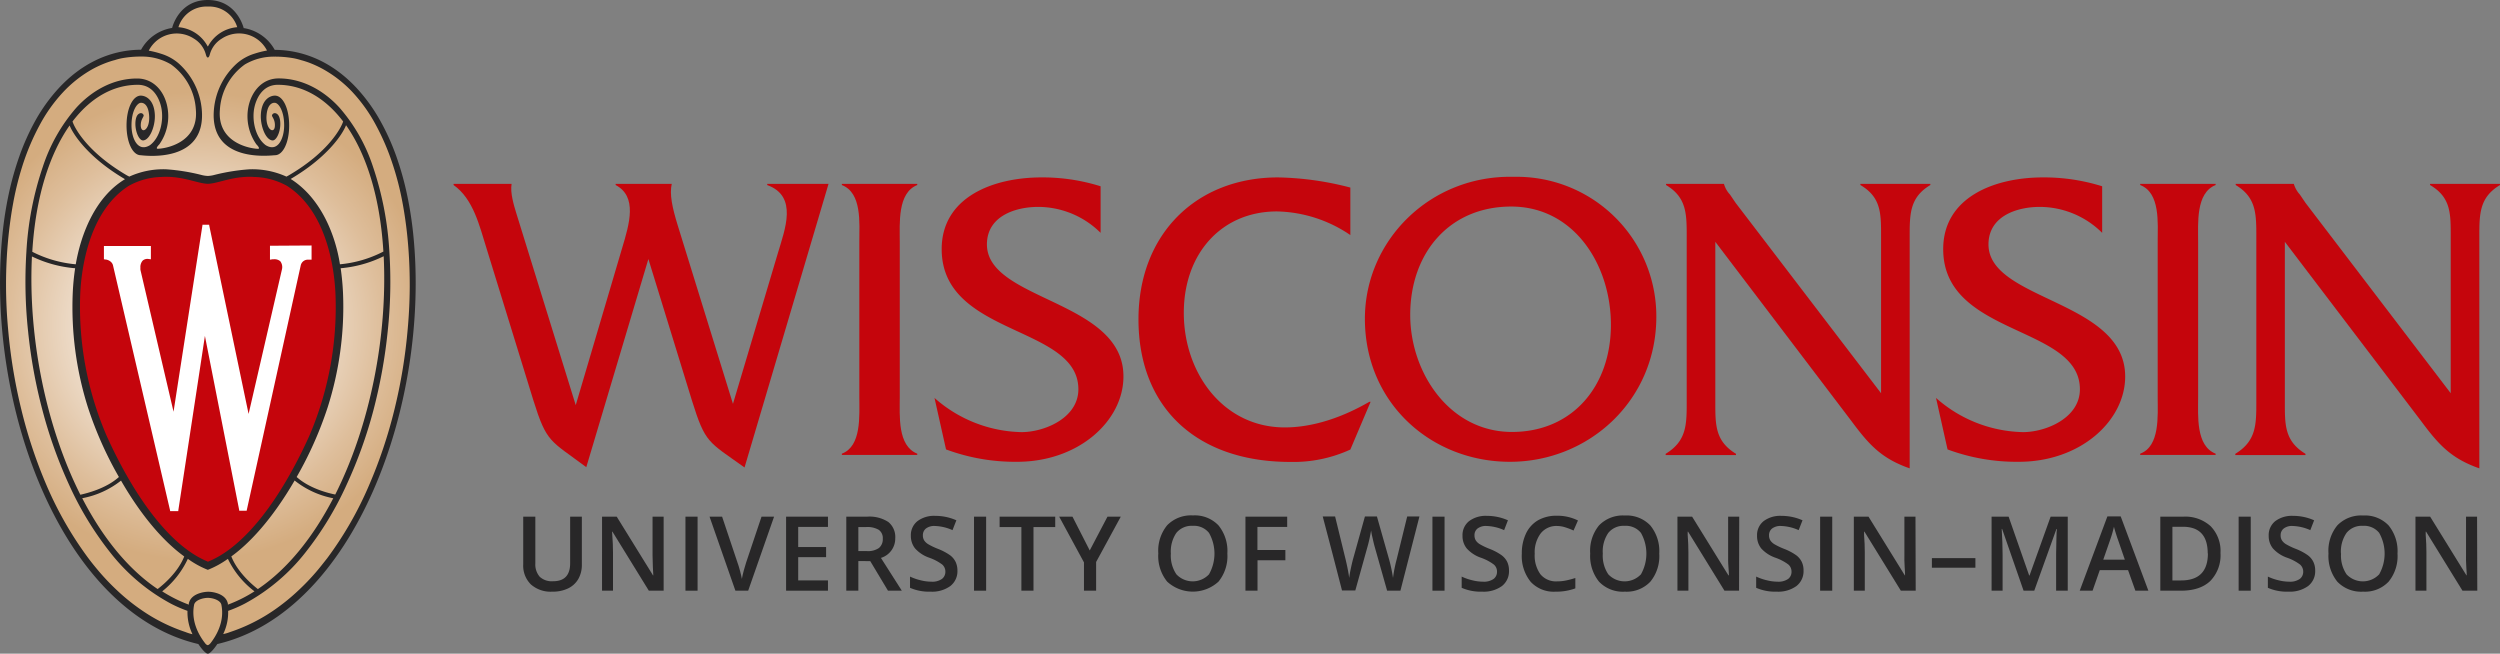 <svg xmlns="http://www.w3.org/2000/svg" xmlns:xlink="http://www.w3.org/1999/xlink" aria-labelledby="uw-crest-svg" viewBox="4.19 3 563.67 147.38"><rect x="4.19" y="3" width="563.67" height="147.38" fill="#808080" stroke="none"/><title id="uw-crest-svg">W crest logo for the university</title><defs><style>.cls-12{fill:#c5050c;}.cls-1{fill:#c5050c;}.cls-2{fill:#282728;}.cls-200{fill:#282728;}.cls-30{fill:url(#Web_Shield_blend);}.cls-4{fill:#fff;}</style><radialGradient id="Web_Shield_blend" cx="541.73" cy="27.47" r="119.08" gradientTransform="translate(-227.81 62.54) scale(0.51 0.51)" gradientUnits="userSpaceOnUse"><stop offset="0.17" stop-color="#fff"/><stop offset="0.3" stop-color="#f6ede4"/><stop offset="0.69" stop-color="#debe9b"/><stop offset="0.87" stop-color="#d4ac7f"/></radialGradient></defs><path class="cls-1" d="M177.16,44.72c7,2.51,4,10,2.42,15.34l-10.13,34L157,53.83c-1.26-4.09-1.88-7.06-1.35-9.38H143v.27c4.93,2.61,3.14,8.65,1.43,14.32L134,94.35,120.62,51.14c-.54-1.77-1.44-4.65-1.08-6.69H106.46v.27c4.48,3.16,5.83,9.21,7.44,14.32l10.57,34.29c3,9.57,3.76,8.92,11.91,15l14-46.93,9.85,32c3,9.57,3.59,9.11,11.83,15L191,44.45h-13.8Z"/><path class="cls-1" d="M194,44.72c4.57,1.77,3.94,8.56,3.94,12.83v35c0,4.18.53,11.06-3.94,12.74v.28h17v-.28c-4.48-1.77-3.94-8.56-3.94-12.74v-35c0-4.18-.54-11.06,3.94-12.83v-.27H194Z"/><path class="cls-1" d="M226.71,58.11c0-6.41,6.46-8.46,11.56-8.46a20,20,0,0,1,14.07,5.85V45A43.65,43.65,0,0,0,239,43c-10.93,0-22.49,4.47-22.49,16.17,0,19.7,30.82,17.1,30.82,31.6,0,6.5-7.7,9.66-12.81,9.66a30.45,30.45,0,0,1-19.63-7.71l2.6,11.61a44.75,44.75,0,0,0,16,2.79c14,0,24-9.3,24-19.23C257.54,70.65,226.71,70.84,226.71,58.11Z"/><path class="cls-1" d="M293.86,99.37c-13.8,0-22.76-12.18-22.76-25.83,0-13.48,8.6-22.87,21-22.87A30.39,30.39,0,0,1,308.65,56V45.29A68.75,68.75,0,0,0,292.34,43c-18.37,0-31.46,12.73-31.46,32,0,19.89,13.09,32.15,34.24,32.15a30.73,30.73,0,0,0,13.53-2.79l4.57-10.77h-.28C307.3,96.86,300.58,99.37,293.86,99.37Z"/><path class="cls-1" d="M345.53,42.87c-18.81-.47-33.6,14.31-33.6,32,0,19.06,15,32.25,32.71,32.25s33-13.75,33-32.72A31.46,31.46,0,0,0,345.53,42.87Zm-.44,57.52C331,100.39,322.15,87,322.15,74c0-14,8.87-24.43,22.77-24.43,14.14,0,22.48,13.1,22.48,26.67C367.4,90.08,358.71,100.39,345.09,100.39Z"/><path class="cls-1" d="M423.65,44.72c4.75,2.79,4.66,6.51,4.66,11.72V91.66l-32.8-42.93-1.26-1.86a5.82,5.82,0,0,1-1.34-2.33v-.09H379.83v.27c4.66,2.79,4.66,6.51,4.66,11.72V93.52c0,5.2,0,8.91-4.75,11.8v.28H395.6v-.28c-4.75-2.89-4.66-6.6-4.66-11.8v-36L421.68,98c3.94,5.3,6.72,8.37,13.08,10.6V56.44c0-5.21,0-8.93,4.66-11.72v-.27H423.65Z"/><path class="cls-1" d="M452.53,58.11c0-6.41,6.45-8.46,11.56-8.46a20,20,0,0,1,14.07,5.85V45a43.67,43.67,0,0,0-13.36-2c-10.92,0-22.48,4.47-22.48,16.17,0,19.7,30.82,17.1,30.82,31.6,0,6.5-7.71,9.66-12.82,9.66a30.45,30.45,0,0,1-19.62-7.71l2.6,11.61a44.77,44.77,0,0,0,16.05,2.79c14,0,24-9.3,24-19.23C483.36,70.65,452.53,70.84,452.53,58.11Z"/><path class="cls-1" d="M486.74,44.72c4.56,1.77,3.94,8.56,3.94,12.83v35c0,4.18.54,11.06-3.94,12.74v.28h17v-.28c-4.49-1.77-3.94-8.56-3.94-12.74v-35c0-4.18-.55-11.06,3.94-12.83v-.27h-17Z"/><path class="cls-1" d="M552.09,44.45v.27c4.76,2.79,4.66,6.51,4.66,11.72V91.66L524,48.73l-1.26-1.86a6.19,6.19,0,0,1-1.34-2.33v-.09H508.27v.27c4.65,2.79,4.65,6.51,4.65,11.72V93.52c0,5.2,0,8.91-4.74,11.8v.28H524v-.28c-4.75-2.89-4.65-6.6-4.65-11.8v-36L550.12,98c3.94,5.3,6.73,8.37,13.08,10.6V56.44c0-5.21,0-8.93,4.66-11.72v-.27Z"/><path class="cls-2" d="M135.38,119.49v10.8a6.43,6.43,0,0,1-.79,3.24,5.34,5.34,0,0,1-2.3,2.13,7.92,7.92,0,0,1-3.58.74,6.7,6.7,0,0,1-4.83-1.64,5.93,5.93,0,0,1-1.72-4.52V119.49h2.73v10.56a4.23,4.23,0,0,0,1,3,4,4,0,0,0,3,1q3.85,0,3.85-4.05V119.49Z"/><path class="cls-2" d="M153.82,136.18h-3.34l-8.2-13.3h-.09l.05.75c.11,1.41.16,2.7.16,3.87v8.68h-2.47V119.49h3.31l8.18,13.23h.07c0-.18-.05-.81-.1-1.91s-.07-2-.07-2.58v-8.74h2.5Z"/><path class="cls-2" d="M158.74,136.18V119.49h2.73v16.69Z"/><path class="cls-2" d="M175.89,119.49h2.83l-5.84,16.69H170l-5.83-16.69H167l3.48,10.38c.18.49.38,1.13.58,1.91s.34,1.36.4,1.74c.1-.58.25-1.25.46-2s.37-1.32.5-1.69Z"/><path class="cls-2" d="M190.87,136.18h-9.44V119.49h9.44v2.31h-6.71v4.54h6.29v2.28h-6.29v5.24h6.71Z"/><path class="cls-2" d="M197.72,129.51v6.67H195V119.49h4.71a7.76,7.76,0,0,1,4.78,1.21,4.35,4.35,0,0,1,1.55,3.66,4.56,4.56,0,0,1-3.23,4.43l4.71,7.39H204.4l-4-6.67Zm0-2.26h1.89a4.33,4.33,0,0,0,2.76-.7,2.57,2.57,0,0,0,.86-2.1,2.26,2.26,0,0,0-.92-2,5.1,5.1,0,0,0-2.79-.62h-1.8Z"/><path class="cls-2" d="M220.06,131.65a4.22,4.22,0,0,1-1.61,3.49A7,7,0,0,1,214,136.4a10.68,10.68,0,0,1-4.63-.87V133a12.14,12.14,0,0,0,2.42.84,10.14,10.14,0,0,0,2.4.31,3.77,3.77,0,0,0,2.38-.62,2,2,0,0,0,.77-1.65,2.1,2.1,0,0,0-.7-1.59,11,11,0,0,0-2.92-1.54,7.61,7.61,0,0,1-3.22-2.11,4.48,4.48,0,0,1-.94-2.85,4,4,0,0,1,1.49-3.29,6.19,6.19,0,0,1,4-1.19,11.72,11.72,0,0,1,4.77,1l-.87,2.22a10.5,10.5,0,0,0-4-.94,3.09,3.09,0,0,0-2,.58,1.9,1.9,0,0,0-.68,1.52,2.19,2.19,0,0,0,.27,1.12,2.89,2.89,0,0,0,.9.87,14.83,14.83,0,0,0,2.26,1.08,12.86,12.86,0,0,1,2.7,1.43,4.19,4.19,0,0,1,1.25,1.5A4.54,4.54,0,0,1,220.06,131.65Z"/><path class="cls-2" d="M223.8,136.18V119.49h2.73v16.69Z"/><path class="cls-2" d="M237.21,136.18h-2.73V121.83h-4.91v-2.34h12.54v2.34h-4.9Z"/><path class="cls-2" d="M249.89,127.11l4-7.62h3l-5.56,10.22v6.47h-2.74V129.8L243,119.49h3Z"/><path class="cls-2" d="M280.92,127.81a9.09,9.09,0,0,1-2,6.33,8.56,8.56,0,0,1-11.57,0,9.17,9.17,0,0,1-2-6.37,9.06,9.06,0,0,1,2-6.34,7.51,7.51,0,0,1,5.82-2.22,7.36,7.36,0,0,1,5.75,2.25A9.14,9.14,0,0,1,280.92,127.81Zm-12.74,0a7.48,7.48,0,0,0,1.25,4.68,5.05,5.05,0,0,0,7.35,0,9.45,9.45,0,0,0,0-9.34,4.32,4.32,0,0,0-3.65-1.59,4.44,4.44,0,0,0-3.71,1.59A7.43,7.43,0,0,0,268.18,127.81Z"/><path class="cls-2" d="M287.72,136.18H285V119.49h9.41v2.31h-6.71V127H294v2.32h-6.28Z"/><path class="cls-2" d="M319.94,136.18h-3l-2.83-10c-.12-.44-.27-1.06-.45-1.88a15.82,15.82,0,0,1-.33-1.7c-.08.48-.2,1.11-.37,1.89s-.32,1.35-.43,1.73l-2.76,9.91h-3l-2.16-8.35-2.19-8.34h2.79l2.38,9.73c.37,1.55.64,2.93.8,4.13.08-.65.21-1.37.38-2.17s.32-1.44.45-1.94l2.72-9.75h2.7l2.78,9.8a36.07,36.07,0,0,1,.85,4.06,31.17,31.17,0,0,1,.82-4.16l2.38-9.7h2.76Z"/><path class="cls-2" d="M327.16,136.18V119.49h2.73v16.69Z"/><path class="cls-2" d="M344.42,131.65a4.21,4.21,0,0,1-1.6,3.49,7,7,0,0,1-4.44,1.26,10.65,10.65,0,0,1-4.63-.87V133a11.92,11.92,0,0,0,2.42.84,10,10,0,0,0,2.39.31,3.8,3.8,0,0,0,2.39-.62,2,2,0,0,0,.77-1.65,2.07,2.07,0,0,0-.71-1.59,10.84,10.84,0,0,0-2.92-1.54,7.63,7.63,0,0,1-3.21-2.11,4.43,4.43,0,0,1-.94-2.85,4,4,0,0,1,1.48-3.29,6.22,6.22,0,0,1,4-1.19,11.67,11.67,0,0,1,4.76,1l-.86,2.22a10.5,10.5,0,0,0-4-.94,3.07,3.07,0,0,0-2,.58,1.87,1.87,0,0,0-.68,1.52,2.19,2.19,0,0,0,.27,1.12,2.79,2.79,0,0,0,.9.87,14.83,14.83,0,0,0,2.26,1.08,12.48,12.48,0,0,1,2.69,1.43,4.22,4.22,0,0,1,1.26,1.5A4.54,4.54,0,0,1,344.42,131.65Z"/><path class="cls-2" d="M355.26,121.59a4.5,4.5,0,0,0-3.69,1.67,7.1,7.1,0,0,0-1.35,4.6,7.19,7.19,0,0,0,1.3,4.64,4.56,4.56,0,0,0,3.74,1.58,9.93,9.93,0,0,0,2.06-.21,20.46,20.46,0,0,0,2.06-.55v2.34a12.4,12.4,0,0,1-4.45.74,7.07,7.07,0,0,1-5.62-2.22,9.24,9.24,0,0,1-2-6.34,10.35,10.35,0,0,1,.95-4.56,6.82,6.82,0,0,1,2.75-3,8.4,8.4,0,0,1,4.24-1,10.42,10.42,0,0,1,4.72,1.07l-1,2.27a13.59,13.59,0,0,0-1.79-.7A6.41,6.41,0,0,0,355.26,121.59Z"/><path class="cls-2" d="M378.3,127.81a9.09,9.09,0,0,1-2,6.33,7.34,7.34,0,0,1-5.76,2.26,7.41,7.41,0,0,1-5.81-2.24,9.22,9.22,0,0,1-2-6.37,9,9,0,0,1,2-6.34,7.49,7.49,0,0,1,5.81-2.22,7.36,7.36,0,0,1,5.75,2.25A9.14,9.14,0,0,1,378.3,127.81Zm-12.73,0a7.49,7.49,0,0,0,1.24,4.68,5.06,5.06,0,0,0,7.36,0,9.51,9.51,0,0,0,0-9.34,4.34,4.34,0,0,0-3.66-1.59,4.41,4.41,0,0,0-3.7,1.59A7.36,7.36,0,0,0,365.57,127.81Z"/><path class="cls-2" d="M396.29,136.18H393l-8.2-13.3h-.09l0,.75c.11,1.41.16,2.7.16,3.87v8.68H382.4V119.49h3.31l8.18,13.23H394c0-.18,0-.81-.1-1.91s-.07-2-.07-2.58v-8.74h2.5Z"/><path class="cls-2" d="M410.83,131.65a4.22,4.22,0,0,1-1.61,3.49,7,7,0,0,1-4.44,1.26,10.68,10.68,0,0,1-4.63-.87V133a12,12,0,0,0,2.43.84,10,10,0,0,0,2.39.31,3.82,3.82,0,0,0,2.39-.62,2,2,0,0,0,.76-1.65,2.1,2.1,0,0,0-.7-1.59,10.84,10.84,0,0,0-2.92-1.54,7.74,7.74,0,0,1-3.22-2.11,4.48,4.48,0,0,1-.93-2.85,4,4,0,0,1,1.48-3.29,6.21,6.21,0,0,1,4-1.19,11.68,11.68,0,0,1,4.77,1l-.87,2.22a10.5,10.5,0,0,0-4-.94,3.09,3.09,0,0,0-2,.58,1.9,1.9,0,0,0-.68,1.52,2.19,2.19,0,0,0,.27,1.12,3,3,0,0,0,.9.87,15.33,15.33,0,0,0,2.26,1.08,12.6,12.6,0,0,1,2.7,1.43,4.19,4.19,0,0,1,1.25,1.5A4.4,4.4,0,0,1,410.83,131.65Z"/><path class="cls-2" d="M414.57,136.18V119.49h2.73v16.69Z"/><path class="cls-2" d="M436.12,136.18h-3.35l-8.2-13.3h-.09l0,.75c.11,1.41.16,2.7.16,3.87v8.68h-2.47V119.49h3.31l8.18,13.23h.06c0-.18,0-.81-.09-1.91s-.06-2-.06-2.58v-8.74h2.5Z"/><path class="cls-2" d="M439.77,131v-2.16h9.81V131Z"/><path class="cls-2" d="M460.44,136.18l-4.84-13.93h-.09c.13,2.07.2,4,.2,5.81v8.12h-2.48V119.49h3.84l4.64,13.28h.07l4.76-13.28h3.86v16.69h-2.62v-8.25q0-1.25.06-3.24c0-1.34.08-2.14.11-2.42h-.1l-5,13.91Z"/><path class="cls-2" d="M485.65,136.18,484,131.55h-6.38L476,136.18H473.1l6.24-16.75h3l6.24,16.75Zm-2.38-7-1.56-4.54c-.12-.3-.27-.78-.48-1.44s-.34-1.13-.41-1.43a27.89,27.89,0,0,1-.9,3.07l-1.51,4.34Z"/><path class="cls-2" d="M504.84,127.68a8.29,8.29,0,0,1-2.3,6.31q-2.3,2.19-6.6,2.19h-4.67V119.49h5.16a8.52,8.52,0,0,1,6.19,2.15A8,8,0,0,1,504.84,127.68Zm-2.88.09q0-6-5.6-6H494v12.1h1.94Q502,133.88,502,127.77Z"/><path class="cls-2" d="M508.93,136.18V119.49h2.73v16.69Z"/><path class="cls-2" d="M526.19,131.65a4.21,4.21,0,0,1-1.6,3.49,7.06,7.06,0,0,1-4.44,1.26,10.65,10.65,0,0,1-4.63-.87V133a11.92,11.92,0,0,0,2.42.84,10.06,10.06,0,0,0,2.39.31,3.8,3.8,0,0,0,2.39-.62,2,2,0,0,0,.77-1.65,2.11,2.11,0,0,0-.71-1.59,10.84,10.84,0,0,0-2.92-1.54,7.63,7.63,0,0,1-3.21-2.11,4.43,4.43,0,0,1-.94-2.85,4,4,0,0,1,1.48-3.29,6.22,6.22,0,0,1,4-1.19,11.67,11.67,0,0,1,4.76,1l-.86,2.22a10.55,10.55,0,0,0-4-.94,3,3,0,0,0-2,.58,1.88,1.88,0,0,0-.69,1.52,2.09,2.09,0,0,0,.28,1.12,2.79,2.79,0,0,0,.9.87,14.83,14.83,0,0,0,2.26,1.08,12.48,12.48,0,0,1,2.69,1.43,4.09,4.09,0,0,1,1.25,1.5A4.4,4.4,0,0,1,526.19,131.65Z"/><path class="cls-2" d="M544.75,127.81a9.09,9.09,0,0,1-2,6.33A7.34,7.34,0,0,1,537,136.4a7.43,7.43,0,0,1-5.81-2.24,9.22,9.22,0,0,1-2-6.37,9,9,0,0,1,2-6.34,7.47,7.47,0,0,1,5.81-2.22,7.34,7.34,0,0,1,5.75,2.25A9.14,9.14,0,0,1,544.75,127.81Zm-12.73,0a7.49,7.49,0,0,0,1.24,4.68,5.06,5.06,0,0,0,7.36,0,9.51,9.51,0,0,0,0-9.34,4.34,4.34,0,0,0-3.66-1.59,4.41,4.41,0,0,0-3.7,1.59A7.36,7.36,0,0,0,532,127.81Z"/><path class="cls-2" d="M562.74,136.18H559.4l-8.2-13.3h-.09l0,.75c.11,1.41.16,2.7.16,3.87v8.68h-2.47V119.49h3.31l8.18,13.23h.06c0-.18,0-.81-.09-1.91s-.06-2-.06-2.58v-8.74h2.49Z"/><path class="cls-30" d="M51.05,149.9a6.37,6.37,0,0,1-1.78-2l-.1-.15-.19,0C18.38,140.61,1.33,93.63,5.17,55.93A81,81,0,0,1,7.34,43.68a59.43,59.43,0,0,1,3.93-10.79,39.85,39.85,0,0,1,6.34-9.53c5.08-5.57,11.37-8.57,18.17-8.67.16,0,.6,0,.64-.42A9.25,9.25,0,0,1,43,9.83l.32-.05.08-.31c.06-.25,1.52-6,7.7-6s7.68,5.91,7.7,6l.07.32.32,0a9.31,9.31,0,0,1,6.54,4.46c0,.42.48.43.63.43,6.81.1,13.09,3.1,18.18,8.67a40.61,40.61,0,0,1,7.16,11.33l.4.93a71.94,71.94,0,0,1,4.87,20.31c3.84,37.7-13.21,84.68-43.81,91.81l-.18,0-.11.15A6.25,6.25,0,0,1,51.05,149.9Z"/><path class="cls-200" d="M97.37,55.89a85.85,85.85,0,0,0-1.46-9.29,69,69,0,0,0-2.35-8.32A52.62,52.62,0,0,0,89.8,30a38.34,38.34,0,0,0-5-6.93c-5.14-5.63-11.48-8.73-18.51-8.83h-.16a9.71,9.71,0,0,0-7-4.91S57.65,3,51.05,3,43,9.3,43,9.3a9.73,9.73,0,0,0-7,4.91H35.8c-7,.1-13.37,3.2-18.51,8.83a38.34,38.34,0,0,0-5,6.93,52.57,52.57,0,0,0-3.75,8.31A69.07,69.07,0,0,0,6.19,46.6a83.42,83.42,0,0,0-1.45,9.29C.85,94.07,18,141,48.91,148.21c.47.71,1.55,2.17,2.14,2.17s1.67-1.46,2.14-2.17C84.08,141,101.26,94.07,97.37,55.89ZM51.05,4.48a6.59,6.59,0,0,1,6.63,4.65,8.22,8.22,0,0,0-6.51,4.17s-.07.16-.12.16-.1-.12-.12-.16a8.22,8.22,0,0,0-6.51-4.17A6.6,6.6,0,0,1,51.05,4.48Zm-3.14,7.23a5.94,5.94,0,0,1,2.69,3.56c.11.44.27.7.45.7s.34-.26.45-.7a6,6,0,0,1,2.69-3.56,7.08,7.08,0,0,1,10.2,2.68,21.54,21.54,0,0,0-2.82.71,10.86,10.86,0,0,0-4,2.23,15.83,15.83,0,0,0-5.14,10.29C51.3,40,65.46,38,66.17,38c1.83,0,3.22-2.88,3.22-6.7S68,24.56,66.17,24.56c-1.09,0-3,.88-3.17,4.3-.12,2.41,1,5.6,2.57,5.8.79.11,1.51-1.29,1.74-2.7.2-1.23.09-3.16-1-3.43a.65.65,0,0,0-.79.47c-.08.32.68.85.65,2.27,0,2.11-2.16,1.05-1.88-2.3.26-3,1.78-2.79,1.84-2.79.85,0,2.13,1.77,2.13,5.09,0,2.95-1.42,6.13-4.15,4.47-2.29-1.68-3.19-5.54-2.56-8.52.29-1.37,1.47-5.1,5.29-5.1,5.5,0,10.63,2.89,14.72,8.27-.45,1.44-3.29,6.92-12.3,12.17-.19.1-.48.27-.49.26a18.61,18.61,0,0,0-8.34-1.65,45.28,45.28,0,0,0-7.83,1.25,6.87,6.87,0,0,1-1.55.25h0a6.87,6.87,0,0,1-1.55-.25,45.13,45.13,0,0,0-7.83-1.25,18.54,18.54,0,0,0-8.33,1.65s-.3-.16-.5-.26c-9-5.25-11.85-10.73-12.3-12.17,4.1-5.38,9.22-8.27,14.73-8.27,3.81,0,5,3.73,5.28,5.1.63,3-.27,6.84-2.56,8.52-2.72,1.66-4.15-1.52-4.15-4.47,0-3.32,1.28-5.09,2.13-5.09.07,0,1.59-.19,1.84,2.79.29,3.35-1.84,4.41-1.88,2.3,0-1.42.73-1.95.65-2.27a.64.64,0,0,0-.78-.47c-1.1.27-1.2,2.2-1,3.43.22,1.41.94,2.81,1.73,2.7,1.52-.2,2.7-3.39,2.57-5.8-.17-3.42-2.07-4.3-3.17-4.3-1.79,0-3.21,2.89-3.21,6.71S34.1,38,35.93,38c.71.06,14.87,2,13.75-10.35a15.83,15.83,0,0,0-5.14-10.29,10.86,10.86,0,0,0-4-2.23,21.43,21.43,0,0,0-2.81-.71A7.07,7.07,0,0,1,47.91,11.71ZM21.13,63.48a53.82,53.82,0,0,0-.54,5.59A75,75,0,0,0,24,94.81a83.52,83.52,0,0,0,7,15.74c-2.9,2.62-7.23,3.66-8.69,4-7.82-15.56-11.8-35.64-10.92-53.73A27.32,27.32,0,0,0,21.13,63.48Zm-9.66-3.71c.74-12.35,3.87-22,8.42-28.49.81,2.1,4.34,7.34,12.48,12.12-6.92,4.17-10,12.77-11.1,19.19A26.65,26.65,0,0,1,11.47,59.77Zm20,51.58c5.19,9,10.34,14.29,14.26,17.11-1.42,3.61-4.79,6.44-6,7.35-6.77-4.55-12.5-11.77-17-20.48A20,20,0,0,0,31.49,111.35ZM46.54,129a20.72,20.72,0,0,0,4.51,2.48A20.93,20.93,0,0,0,55.57,129a20.2,20.2,0,0,0,6,7.33,31.51,31.51,0,0,1-6,3l0-.22c-.44-2.23-3.35-2.69-4.41-2.69s-4,.46-4.4,2.69c0,.07,0,.14,0,.22a31.81,31.81,0,0,1-6-3A20.31,20.31,0,0,0,46.54,129Zm9.81-.55c3.93-2.82,9.07-8.16,14.27-17.11a19.92,19.92,0,0,0,8.71,4c-4.51,8.71-10.24,15.93-17,20.48C61.14,134.9,57.77,132.07,56.35,128.46Zm14.73-17.91a84.12,84.12,0,0,0,7-15.74,74.35,74.35,0,0,0,2.8-12.37,73.89,73.89,0,0,0,.65-13.37A56.13,56.13,0,0,0,81,63.48a27.25,27.25,0,0,0,9.7-2.71c.89,18.09-3.09,38.17-10.92,53.73C78.3,114.21,74,113.17,71.08,110.55Zm9.75-48c-1-6.42-4.22-14.86-11.1-19.19,8.15-4.78,11.68-10,12.48-12.12,4.55,6.46,7.68,16.14,8.42,28.49A26.52,26.52,0,0,1,80.83,62.59ZM46,145.5a38.79,38.79,0,0,1-9.91-4.95,45.07,45.07,0,0,1-5.48-4.42,52.27,52.27,0,0,1-4-4.17c-.85-1-1.67-2-2.46-3.05a81.05,81.05,0,0,1-9.41-16.36A107.53,107.53,0,0,1,9,95.33,119.34,119.34,0,0,1,6,77a108.58,108.58,0,0,1-.12-18.3c.27-3.26.66-6.52,1.25-9.74a67.39,67.39,0,0,1,2.41-9.47,52.72,52.72,0,0,1,3.55-8.21,35.12,35.12,0,0,1,5.32-7.49,27.39,27.39,0,0,1,6.69-5.24,24.44,24.44,0,0,1,3.26-1.47c.57-.2,1.15-.39,1.74-.54a13.43,13.43,0,0,1,1.74-.44,24,24,0,0,1,4.32-.35,12.82,12.82,0,0,1,6.56,1.76,13.5,13.5,0,0,1,5.63,10.21c.67,7.63-7.11,8.83-8.63,8.82-.23,0-.35-.23.4-1a11,11,0,0,0,1.77-8.61c-.73-3.5-3.2-6.24-6.79-6.23-5.35,0-10.14,2.69-13.7,6.58a38.35,38.35,0,0,0-7.54,13.28,71.85,71.85,0,0,0-3.72,19.21,105.77,105.77,0,0,0,.39,18A114.34,114.34,0,0,0,13.8,95.63a103,103,0,0,0,5.95,16.64A73.25,73.25,0,0,0,29,127.51a43.56,43.56,0,0,0,13.73,11.6,30,30,0,0,0,3.73,1.62A11.5,11.5,0,0,0,47.59,146,10.5,10.5,0,0,1,46,145.5Zm5.56,2.61a1,1,0,0,1-.53.36,1,1,0,0,1-.53-.36c-1.32-1.66-3.29-4.88-2.55-8.73.21-1.08,2-1.57,3.08-1.58s2.87.5,3.08,1.58C54.87,143.23,52.9,146.45,51.58,148.11ZM96.13,77a118.15,118.15,0,0,1-3,18.31,107.53,107.53,0,0,1-5.78,17.22,80.12,80.12,0,0,1-9.41,16.36c-.79,1-1.61,2.06-2.46,3.05a52.15,52.15,0,0,1-4,4.17A45.86,45.86,0,0,1,66,140.55a39.12,39.12,0,0,1-9.91,4.95,10.3,10.3,0,0,1-1.58.47,11.24,11.24,0,0,0,1.12-5.24,29.39,29.39,0,0,0,3.73-1.62,43.71,43.71,0,0,0,13.74-11.6,73.64,73.64,0,0,0,9.25-15.24,102.11,102.11,0,0,0,6-16.64A116.71,116.71,0,0,0,91.6,77.75a104.75,104.75,0,0,0,.38-18,72.23,72.23,0,0,0-3.71-19.21,38.37,38.37,0,0,0-7.55-13.28c-3.56-3.89-8.34-6.57-13.7-6.58-3.58,0-6,2.73-6.79,6.23A11,11,0,0,0,62,35.55c.76.78.63,1,.4,1-1.52,0-9.29-1.19-8.63-8.82A13.5,13.5,0,0,1,59.4,17.53,12.82,12.82,0,0,1,66,15.77a24,24,0,0,1,4.32.35,14,14,0,0,1,1.75.44c.58.15,1.16.34,1.73.54A24.44,24.44,0,0,1,77,18.57a27.26,27.26,0,0,1,6.7,5.24A35.44,35.44,0,0,1,89,31.3a52.72,52.72,0,0,1,3.55,8.21A66,66,0,0,1,95,49c.59,3.22,1,6.48,1.25,9.74A109.64,109.64,0,0,1,96.13,77Z"/><path class="cls-12" d="M79.83,69.31c-.19-4.54-1.51-18.4-10.94-24.41a16,16,0,0,0-7.41-2c-4.63-.3-8.06,1.47-10.37,1.54H51c-2.31-.07-5.77-1.84-10.4-1.54a15.82,15.82,0,0,0-7.37,2c-9.43,6-10.76,19.87-10.95,24.41a73.52,73.52,0,0,0,6,32.06c6.52,14.36,14.4,24.52,22.18,28l.62.28.63-.28c7.77-3.45,15.65-13.61,22.18-28A73.56,73.56,0,0,0,79.83,69.31Z"/><path class="cls-4" d="M65.06,58.41v3.14l.63-.1H66a2,2,0,0,1,1.39.46,2.19,2.19,0,0,1,.36,1.88s-6.31,27.34-7.51,32.54c-1.38-6.58-8.88-42.51-8.88-42.51l0-.15H49.83l0,.16s-5.43,35-6.51,42c-1.42-6.06-7.47-32-7.47-32a3.86,3.86,0,0,1,0-.47,2.17,2.17,0,0,1,.52-1.61,1.62,1.62,0,0,1,1.21-.37l.63.08v-3H27.62v3l.47.07c.23,0,1.41.33,1.6,1.4,0,0,12.33,52.92,12.85,55.17l0,.15h1.85l0-.16c.06-.37,5.08-33.2,6-39.35L58.12,118l0,.16H59.8L72,62.82a1.64,1.64,0,0,1,1.71-1.27h.12l.61,0v-3.2Z"/></svg>